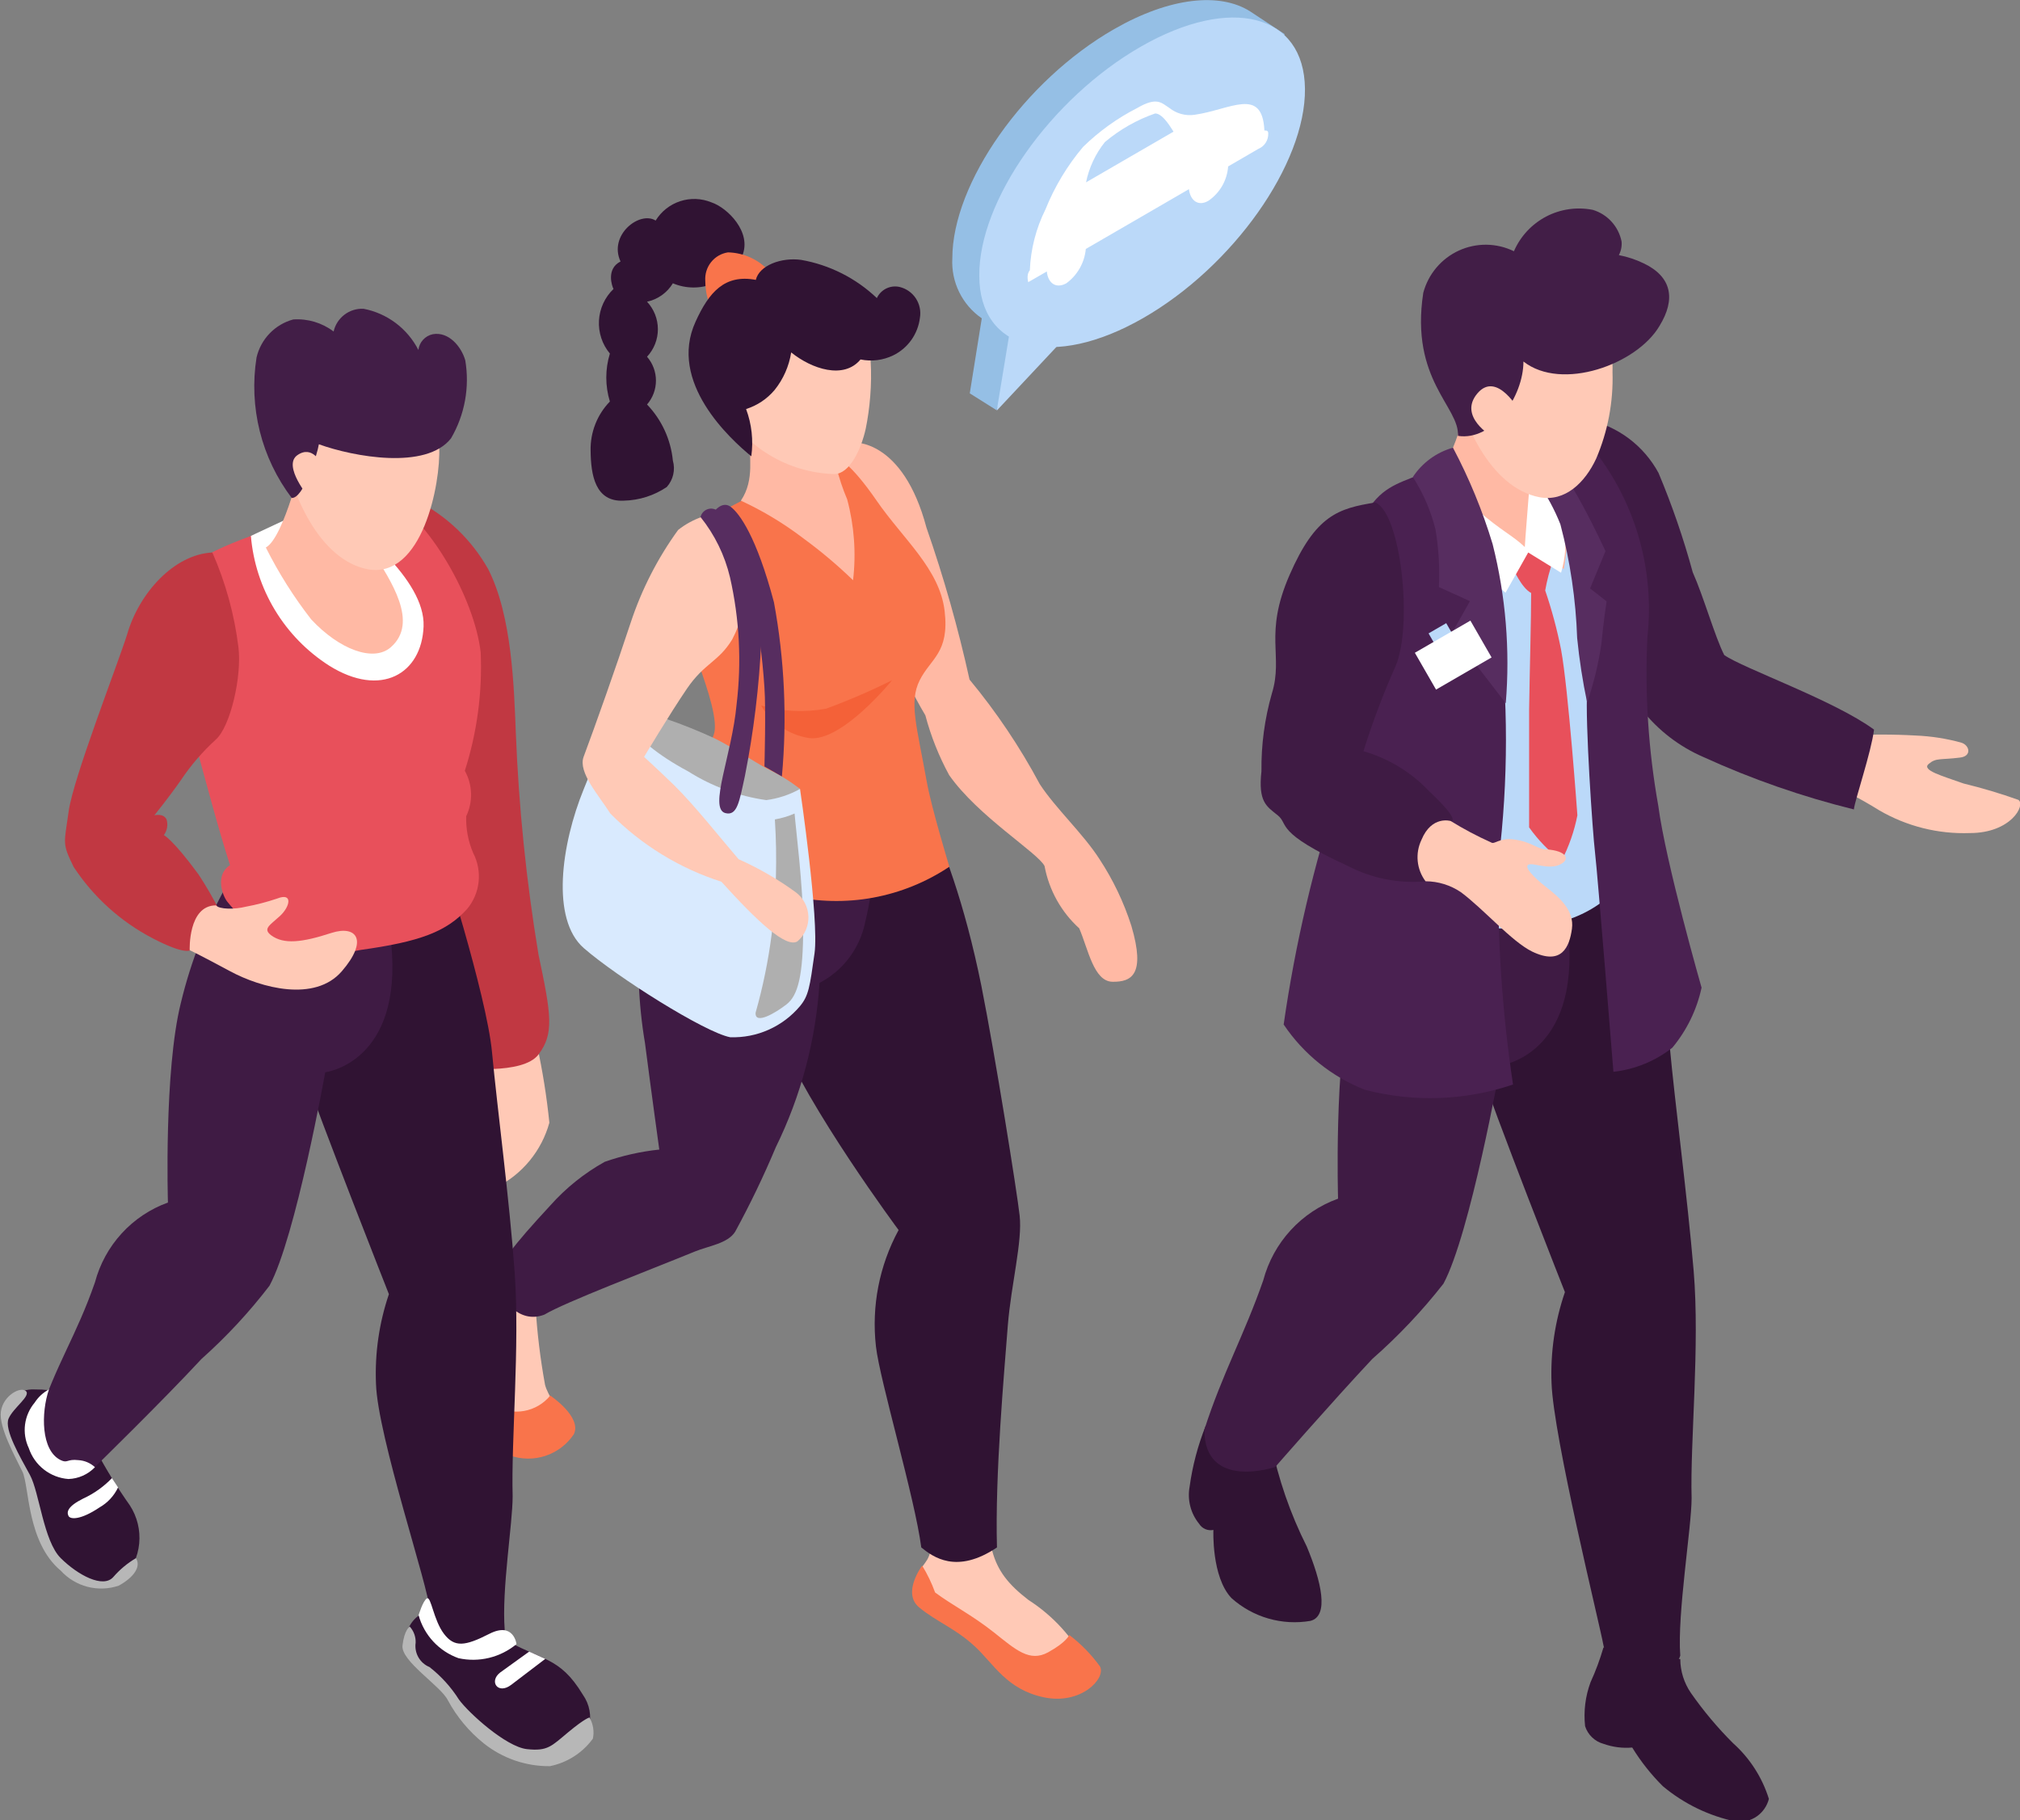 <?xml version="1.0" encoding="UTF-8"?> <svg xmlns="http://www.w3.org/2000/svg" width="212" height="191" viewBox="0 0 212 191" fill="none"><rect x="0" y="0" width="212" height="191" fill="#808080" stroke="none"/> <g clip-path="url(#clip0_8_501)"> <path d="M89.505 46.426C89.505 46.426 94.738 45.973 97.235 55.372C99.054 60.59 100.563 65.912 101.754 71.309C104.574 74.709 107.044 78.386 109.128 82.283C110.817 84.86 113.647 87.436 115.383 90.132C116.814 92.306 117.943 94.666 118.737 97.146C120.259 102.299 118.737 103.039 116.763 103.015C114.789 102.991 114.218 99.627 113.266 97.409C111.372 95.689 110.093 93.392 109.627 90.872C108.937 89.488 102.634 85.647 99.614 81.329C98.534 79.345 97.695 77.239 97.116 75.055C94.856 71.309 89.195 59.428 89.195 59.428L85.461 49.599L89.505 46.426Z" fill="#FFB9A4"></path> <path d="M96.022 148.582C98.328 149.314 100.74 149.653 103.158 149.584C103.158 150.992 103.705 152.59 103.681 153.878C103.491 162.157 103.681 164.614 107.938 167.882C110.532 169.545 112.641 171.866 114.051 174.61C115.336 176.71 112.743 177.545 110.84 176.996C106.654 176.065 103.158 171.461 100.922 170.554C98.686 169.648 95.594 168.503 96.165 166.045C96.736 163.588 97.544 164.352 97.758 161.966C97.996 158.745 96.593 153.186 96.022 148.582Z" fill="#FFC9B6"></path> <path d="M96.783 164.28C97.329 165.17 97.783 166.113 98.139 167.095C99.899 168.407 102.04 169.481 104.323 171.294C106.607 173.107 108.057 174.443 110.008 173.37C111.958 172.296 112.22 171.556 112.22 171.556C113.457 172.494 114.547 173.612 115.455 174.873C116.073 176.137 113.433 178.928 109.532 178.093C105.631 177.258 104.323 174.61 102.278 172.725C100.232 170.841 98.329 170.197 96.474 168.67C94.619 167.143 96.783 164.28 96.783 164.28Z" fill="#F9744B"></path> <path d="M56.205 137.083C56.372 139.844 56.705 142.593 57.204 145.314C57.799 147.556 61.367 150.395 57.204 152.184C53.041 153.974 51.472 150.705 50.282 147.58C49.093 144.455 47.048 137.584 48.237 135.222C48.784 134.148 49.046 134.029 50.068 133.91C51.521 133.774 52.862 133.071 53.803 131.954C54.754 133.671 56.205 137.083 56.205 137.083Z" fill="#FFC9B6"></path> <path d="M93.881 79.42C93.881 79.42 99.471 86.029 102.991 103.421C104.466 110.84 106.749 125.154 107.011 127.54C107.32 130.26 106.131 134.697 105.774 139.039C105.393 144.025 104.418 154.642 104.632 162.371C100.375 165.234 97.901 163.35 96.688 162.371C96.022 157.194 92.335 144.86 91.931 141.282C91.452 137.062 92.282 132.796 94.309 129.067C94.309 129.067 84.795 116.28 81.632 108.383C79.312 101.752 77.717 94.889 76.875 87.913L93.881 79.42Z" fill="#301333"></path> <path d="M91.574 82.355C92.186 87.223 91.912 92.162 90.765 96.931C90.472 98.251 89.894 99.49 89.073 100.562C88.251 101.634 87.205 102.512 86.008 103.134C85.626 109.131 84.066 114.993 81.418 120.383C80.149 123.404 78.728 126.358 77.16 129.234C76.399 130.475 74.353 130.737 72.95 131.31C68.003 133.337 59.321 136.63 57.133 137.942C54.421 138.991 52.209 136.224 52.376 133.814C52.376 132.622 53.779 130.785 57.751 126.49C59.385 124.654 61.315 123.106 63.46 121.91C65.314 121.259 67.238 120.827 69.192 120.622C69.192 120.622 68.359 114.61 67.693 109.456C66.982 105.265 66.83 100.996 67.242 96.764C67.793 92.573 69.133 88.526 71.19 84.836L91.574 82.355Z" fill="#3F1B44"></path> <path d="M87.983 48.12C87.983 48.12 89.243 48.525 92.002 52.533C94.761 56.541 98.615 59.69 99.138 64.104C99.661 68.518 97.663 69.09 96.522 71.38C95.38 73.671 96.212 76.152 97.259 81.997C97.758 84.788 99.637 90.943 99.637 90.943C97.215 92.561 94.489 93.666 91.626 94.191C88.763 94.716 85.824 94.65 82.988 93.997C78.66 92.758 74.618 90.674 71.095 87.866C71.095 87.866 74.092 79.277 74.9 77.106C75.899 74.458 70.857 64.295 70.143 60.406C69.43 56.517 77.041 52.724 81.513 50.863C85.984 49.002 87.983 48.12 87.983 48.12Z" fill="#F9744B"></path> <path d="M78.778 46.426C78.849 45.353 78.849 44.278 78.778 43.205C80.718 44.667 83.006 45.596 85.414 45.901C85.896 47.154 86.721 48.245 87.792 49.05C88.075 50.192 88.449 51.309 88.91 52.39C89.653 55.156 89.863 58.039 89.529 60.883C87.895 59.301 86.155 57.835 84.32 56.494C82.282 54.937 80.081 53.609 77.755 52.533C79.277 50.291 78.516 47.69 78.778 46.426Z" fill="#FFB9A4"></path> <path d="M74.9 35.38C75.733 33.758 81.537 30.442 82.821 30.036C84.031 29.607 85.346 29.577 86.574 29.95C87.802 30.323 88.879 31.081 89.647 32.112C91.788 34.712 91.717 40.796 90.861 44.971C90.385 47.142 89.172 49.742 87.554 49.742C85.142 49.673 82.789 48.978 80.725 47.723C78.661 46.469 76.957 44.698 75.781 42.585C75.029 41.561 74.553 40.36 74.399 39.098C74.245 37.836 74.417 36.556 74.9 35.38Z" fill="#FFC9B6"></path> <path d="M61.985 47.285C61.964 46.334 62.132 45.389 62.479 44.504C62.826 43.619 63.345 42.813 64.007 42.132C63.505 40.491 63.505 38.738 64.007 37.098C63.2 36.131 62.791 34.893 62.862 33.635C62.932 32.376 63.478 31.192 64.387 30.322C64.245 30.06 63.579 28.223 65.125 27.436C63.84 24.668 67.123 22.092 68.811 23.141C69.403 22.18 70.316 21.46 71.388 21.11C72.46 20.761 73.62 20.804 74.663 21.233C76.328 21.782 78.944 24.358 77.897 26.839C77.302 28.18 76.207 29.234 74.846 29.773C73.485 30.313 71.968 30.296 70.619 29.726C70.322 30.216 69.928 30.64 69.462 30.972C68.996 31.304 68.467 31.538 67.907 31.658C68.638 32.441 69.045 33.473 69.045 34.545C69.045 35.617 68.638 36.649 67.907 37.432C68.51 38.126 68.842 39.016 68.842 39.937C68.842 40.857 68.51 41.747 67.907 42.442C69.446 44.045 70.401 46.12 70.619 48.334C70.754 48.812 70.767 49.317 70.654 49.801C70.542 50.285 70.309 50.733 69.977 51.102C68.646 52 67.085 52.497 65.481 52.533C62.461 52.7 62.009 49.837 61.985 47.285Z" fill="#301333"></path> <path d="M76.399 26.481C77.228 26.5 78.045 26.689 78.798 27.038C79.55 27.387 80.224 27.888 80.775 28.509C80.936 28.52 81.087 28.589 81.2 28.703C81.314 28.817 81.383 28.969 81.394 29.13C81.428 29.206 81.433 29.293 81.406 29.372C81.38 29.452 81.324 29.518 81.251 29.559C80.688 30.279 79.94 30.832 79.087 31.157C78.139 31.87 77.088 32.434 75.971 32.827C74.353 33.114 74.02 30.585 74.02 29.463C73.971 28.758 74.188 28.059 74.628 27.506C75.069 26.953 75.701 26.587 76.399 26.481Z" fill="#F9744B"></path> <path d="M72.998 33.758C74.401 30.657 76.066 28.748 79.325 29.368C79.681 27.841 82.012 26.983 84.082 27.269C87.065 27.793 89.828 29.187 92.026 31.277C92.231 30.84 92.578 30.486 93.01 30.273C93.443 30.061 93.935 30.002 94.404 30.108C95.106 30.273 95.718 30.701 96.116 31.304C96.514 31.907 96.667 32.64 96.545 33.352C96.443 34.191 96.132 34.991 95.642 35.679C95.151 36.367 94.497 36.92 93.739 37.289C92.674 37.804 91.471 37.955 90.313 37.718C88.553 39.842 85.2 38.72 83.035 36.979C82.81 38.421 82.212 39.778 81.299 40.915C80.511 41.856 79.471 42.551 78.302 42.919C78.892 44.502 79.08 46.207 78.849 47.881C76.613 46.044 70.096 40.104 72.998 33.758Z" fill="#301333"></path> <path d="M57.751 146.435C57.057 147.283 56.084 147.855 55.007 148.048C53.93 148.24 52.819 148.041 51.876 147.485C50.737 144.917 49.891 142.227 49.355 139.469C49.319 138.005 49.561 136.547 50.068 135.174C50.158 134.758 50.158 134.327 50.068 133.91C50.068 133.91 47.5 133.671 47.262 135.89C47.413 139.092 48.013 142.256 49.046 145.29C49.545 146.817 50.996 151.612 53.493 152.709C54.702 153.145 56.02 153.164 57.24 152.762C58.46 152.36 59.51 151.56 60.225 150.491C61.105 148.677 57.751 146.435 57.751 146.435Z" fill="#F9744B"></path> <path d="M93.62 71.38C93.62 71.38 88.316 77.941 84.89 77.44C83.855 77.276 82.869 76.885 82.002 76.296C81.135 75.706 80.407 74.932 79.872 74.029C82.091 74.664 84.427 74.778 86.698 74.363C89.057 73.494 91.368 72.499 93.62 71.38Z" fill="#F46138"></path> <path d="M83.963 82.784C83.963 82.784 85.984 96.478 85.485 100.033C84.986 103.588 84.867 104.47 83.963 105.568C83.067 106.633 81.943 107.48 80.674 108.046C79.405 108.613 78.025 108.883 76.637 108.836C73.973 108.335 64.744 102.514 61.271 99.484C57.799 96.454 58.893 88.605 61.271 82.784C63.65 76.963 64.792 73.933 64.792 73.933L83.963 82.784Z" fill="#D9EAFE"></path> <path d="M83.963 82.784C82.865 83.394 81.663 83.791 80.419 83.953C77.51 83.543 74.721 82.518 72.237 80.947C65.505 77.369 64.72 73.933 64.72 73.933C68.231 74.755 71.649 75.93 74.924 77.44C76.494 78.18 79.42 80.088 80.466 80.637C81.708 81.22 82.88 81.941 83.963 82.784Z" fill="#AFAFAF"></path> <path d="M81.323 85.981C82.035 85.86 82.73 85.651 83.392 85.361C83.511 86.935 84.296 92.947 84.296 97.289C84.296 102.371 83.749 104.447 82.559 105.377C81.37 106.307 79.206 107.572 79.301 106.26C80.069 103.554 80.634 100.795 80.99 98.005C81.469 94.016 81.58 89.991 81.323 85.981Z" fill="#AFAFAF"></path> <path d="M73.759 54.203C72.82 54.519 71.943 54.995 71.166 55.611C69.02 58.571 67.343 61.846 66.195 65.321C64.697 69.877 62.461 76.176 61.248 79.42C60.653 81.043 62.841 83.452 64.054 85.361C67.308 88.653 71.306 91.108 75.709 92.518C79.467 96.669 82.512 99.532 83.701 98.768C84.073 98.448 84.37 98.047 84.567 97.596C84.765 97.145 84.859 96.656 84.843 96.164C84.827 95.672 84.701 95.189 84.475 94.752C84.248 94.315 83.927 93.935 83.535 93.639C81.658 92.267 79.641 91.099 77.517 90.156C75.662 88.009 72.926 84.526 70.714 82.355C68.859 80.566 67.598 79.42 67.598 79.42C67.598 79.42 70.239 74.983 72.094 72.263C73.949 69.543 75.4 69.472 76.851 67.086C78.611 63.675 80.514 56.374 73.759 54.203Z" fill="#FFC9B6"></path> <path d="M75.543 53.822C78.04 56.207 79.943 62.148 79.895 67.253C79.678 72.005 79.105 76.734 78.183 81.4C77.588 84.144 77.374 85.647 76.114 85.313C74.353 84.812 76.827 79.182 77.303 73.933C77.843 69.473 77.609 64.953 76.613 60.573C76.063 58.262 75.007 56.102 73.521 54.251C73.57 54.039 73.679 53.846 73.834 53.694C73.989 53.542 74.184 53.438 74.396 53.392C74.608 53.347 74.828 53.364 75.031 53.44C75.234 53.516 75.412 53.648 75.543 53.822Z" fill="#572D60"></path> <path d="M82.06 81.472C82.619 75.371 82.339 69.222 81.227 63.197C79.396 56.279 77.588 53.845 76.684 53.177C75.781 52.509 74.924 53.702 74.924 53.702C76.489 56.46 77.81 59.35 78.873 62.339C79.563 65.569 80.016 68.847 80.228 72.144C80.395 74.363 80.228 80.422 80.228 80.422L82.06 81.472Z" fill="#572D60"></path> <path d="M10.061 152.161C11.126 154.167 12.318 156.104 13.629 157.958C14.397 159.14 14.743 160.548 14.609 161.952C14.475 163.356 13.869 164.673 12.892 165.688C11.06 167.501 6.85 165.473 5.399 163.302C3.021 159.89 3.378 156.383 2.735 155.19C2.355 154.499 1.855 152.805 1.189 151.564C0.699 150.732 0.391 149.805 0.285 148.844C0.3 148.421 0.4 148.006 0.578 147.622C0.755 147.238 1.008 146.893 1.321 146.609C1.633 146.324 1.999 146.105 2.397 145.965C2.796 145.824 3.218 145.765 3.639 145.791C6.018 145.791 5.732 146.149 6.517 146.721C8.042 148.284 9.246 150.132 10.061 152.161Z" fill="#301333"></path> <path d="M11.75 155.095C10.886 155.994 9.861 156.722 8.729 157.242C7.064 158.077 6.993 158.65 7.183 159.055C7.373 159.461 8.491 159.485 10.442 158.173C11.291 157.69 11.972 156.957 12.392 156.073L11.75 155.095Z" fill="white"></path> <path d="M14.271 163.493C13.376 164.018 12.573 164.687 11.893 165.473C10.822 166.69 8.182 165.282 6.375 163.493C4.567 161.703 4.139 156.598 3.14 154.761C2.141 152.924 0.404 149.99 0.904 148.845C1.403 147.699 3.282 146.459 2.712 145.958C2.141 145.457 0.333 146.435 0.095 148.105C-0.143 149.775 1.617 152.876 2.355 154.427C3.092 155.978 2.807 161.823 6.375 164.805C7.128 165.631 8.105 166.22 9.186 166.5C10.267 166.779 11.406 166.738 12.464 166.379C13.986 165.544 14.842 164.423 14.271 163.493Z" fill="#B7B7B7"></path> <path d="M52.495 171.771C56.847 174.324 58.679 173.704 61.176 177.831C61.526 178.326 61.763 178.892 61.871 179.49C61.978 180.087 61.954 180.7 61.8 181.287C61.646 181.874 61.365 182.42 60.978 182.886C60.591 183.352 60.106 183.728 59.559 183.986C56.728 185.775 55.182 184.582 51.71 182.507C48.237 180.431 46.215 175.684 44.883 175.111C44.311 174.944 43.799 174.616 43.405 174.167C43.012 173.718 42.754 173.166 42.662 172.576C42.57 171.986 42.647 171.381 42.884 170.833C43.122 170.285 43.51 169.816 44.003 169.481C47.048 166.833 52.495 171.771 52.495 171.771Z" fill="#301333"></path> <path d="M43.004 170.674C43.423 171.135 43.645 171.744 43.623 172.368C43.546 172.894 43.647 173.432 43.91 173.895C44.173 174.357 44.582 174.718 45.074 174.92C46.292 175.871 47.338 177.025 48.166 178.332C49.188 179.739 53.113 183.294 55.301 183.533C57.489 183.771 57.87 183.223 59.654 181.743C61.438 180.264 61.866 180.217 61.866 180.217C62.255 180.886 62.382 181.677 62.223 182.435C61.131 183.932 59.518 184.962 57.704 185.322C55.192 185.343 52.75 184.501 50.782 182.936C49.232 181.694 47.946 180.153 47 178.403C46.287 176.924 42.053 174.3 42.243 172.654C42.433 171.008 43.004 170.674 43.004 170.674Z" fill="#B7B7B7"></path> <path d="M57.228 174.062L53.66 176.781C52.257 177.855 51.282 176.423 52.495 175.493L55.539 173.298L57.228 174.062Z" fill="white"></path> <path d="M56.348 109.623C56.941 112.324 57.377 115.056 57.656 117.806C57.255 119.255 56.557 120.603 55.607 121.766C54.657 122.928 53.475 123.879 52.138 124.558C49.759 125.584 48.475 111.556 48.475 111.556L56.348 109.623Z" fill="#FFC9B6"></path> <path d="M43.789 52.557C46.916 54.159 49.505 56.648 51.234 59.714C53.755 64.653 53.945 72.192 54.136 76.891C54.443 84.687 55.237 92.456 56.514 100.152C57.846 106.45 58.179 108.454 56.514 110.649C54.849 112.844 48.308 112.033 48.308 112.033C48.308 112.033 41.173 90.848 40.53 84.812C39.888 78.776 40.53 54.108 40.53 54.108L43.789 52.557Z" fill="#C13842"></path> <path d="M46.096 88.939C46.096 88.939 51.067 104.327 51.638 110.411C52.209 116.494 53.47 125.846 54.017 133.552C54.564 141.258 53.636 151.135 53.803 156.98C53.803 159.962 52.637 166.761 52.97 171.008C52.161 173.704 48.808 173.823 46.762 172.32C45.767 171.425 45.161 170.175 45.074 168.837C45.074 166.809 39.627 150.729 39.46 145.194C39.329 142.004 39.789 138.817 40.816 135.795C40.816 135.795 33.847 118.164 31.444 111.246C30.084 106.28 30.084 101.038 31.444 96.073L46.096 88.939Z" fill="#301333"></path> <path d="M24 92.518C21.741 96.5 20.052 100.78 18.981 105.234C17.197 112.391 17.625 126.18 17.625 126.18C15.768 126.851 14.102 127.963 12.768 129.422C11.434 130.88 10.473 132.641 9.966 134.554C7.992 140.232 5.899 143.095 4.02 148.868C3.949 149.633 4.062 150.403 4.351 151.113C4.64 151.824 5.096 152.454 5.68 152.951C6.263 153.447 6.958 153.795 7.704 153.965C8.45 154.135 9.226 154.121 9.966 153.926C9.966 153.926 17.102 146.96 21.145 142.594C23.76 140.265 26.149 137.693 28.281 134.912C31.04 129.83 34.132 112.51 34.132 112.51C34.132 112.51 42.314 111.532 41.054 98.935C40.269 90.418 24 92.518 24 92.518Z" fill="#3F1B44"></path> <path d="M32.277 54.227C34.948 53.252 37.703 52.525 40.507 52.056C44.883 54.227 49.807 62.72 50.449 68.47C50.629 72.671 50.065 76.871 48.784 80.876C49.188 81.601 49.412 82.413 49.436 83.244C49.461 84.074 49.286 84.898 48.927 85.647C48.888 86.974 49.139 88.293 49.664 89.512C50.147 90.444 50.343 91.499 50.229 92.544C50.115 93.588 49.695 94.575 49.022 95.381C46.858 97.766 44.051 98.816 37.843 99.675C35.273 100.202 32.609 100.009 30.141 99.117C27.674 98.225 25.5 96.668 23.857 94.617C23.31 93.925 22.572 91.778 24.142 90.776C22.953 87.126 21.764 82.569 20.551 78.18C18.791 71.595 15.794 64.724 19.671 59.762C21.336 57.639 28.876 55.348 32.277 54.227Z" fill="#E8505B"></path> <path d="M34.18 52.557C37.319 55.277 44.645 60.74 44.455 65.726C44.265 70.713 39.983 73.241 34.56 69.854C32.234 68.373 30.281 66.373 28.853 64.01C27.425 61.647 26.562 58.985 26.331 56.231L34.18 52.557Z" fill="white"></path> <path d="M31.849 47.762C31.849 47.762 37.248 54.919 39.127 57.925C41.006 60.931 44.003 65.321 41.006 67.921C39.199 69.496 35.607 68.16 32.657 64.987C30.828 62.638 29.234 60.112 27.9 57.448C29.827 56.422 31.849 47.762 31.849 47.762Z" fill="#FFB9A4"></path> <path d="M46.096 46.903C46.182 44.152 45.25 41.467 43.48 39.364C41.231 37.787 38.46 37.146 35.75 37.575C31.872 37.837 29.137 42.132 29.827 47.118C30.469 51.698 33.514 58.784 38.628 59.738C44.312 60.74 46.263 50.792 46.096 46.903Z" fill="#FFC9B6"></path> <path d="M26.925 37.503C27.149 36.552 27.626 35.68 28.304 34.978C28.983 34.277 29.837 33.773 30.778 33.519C32.295 33.417 33.798 33.866 35.012 34.784C35.173 34.08 35.576 33.455 36.15 33.019C36.724 32.583 37.433 32.363 38.152 32.398C39.375 32.632 40.529 33.143 41.526 33.891C42.524 34.639 43.338 35.605 43.908 36.716C43.958 36.32 44.129 35.949 44.397 35.654C44.665 35.36 45.018 35.156 45.407 35.07C47.095 34.76 48.427 36.382 48.832 37.813C49.306 40.633 48.776 43.53 47.333 45.996C44.717 49.337 37.105 47.929 33.466 46.617C33.3 47.69 31.849 52.343 30.612 52.247C29.037 50.166 27.898 47.788 27.265 45.254C26.631 42.72 26.515 40.083 26.925 37.503Z" fill="#421E47"></path> <path d="M33.728 48.669C33.728 48.669 32.8 46.641 31.206 47.762C29.613 48.883 32.467 52.247 32.467 52.247L33.728 48.669Z" fill="#FFC9B6"></path> <path d="M22.287 57.973C23.676 61.13 24.598 64.473 25.022 67.897C25.403 70.927 24.19 76.247 22.644 77.607C21.266 78.864 20.045 80.281 19.005 81.83C17.744 83.643 16.198 85.552 16.198 85.552C16.198 85.552 17.126 85.289 17.482 85.981C17.566 86.259 17.584 86.552 17.534 86.838C17.485 87.124 17.369 87.394 17.197 87.627C17.197 87.627 18.125 88.057 20.836 91.754C21.645 92.984 22.384 94.258 23.048 95.572C22.622 95.726 22.235 95.973 21.914 96.295C21.593 96.616 21.347 97.005 21.193 97.432C20.884 98.231 20.485 98.991 20.004 99.699C20.004 99.699 19.456 100.248 16.031 98.458C12.673 96.712 9.816 94.133 7.73 90.967C6.493 88.438 6.731 88.581 7.207 85.122C7.683 81.663 12.345 69.734 13.344 66.561C14.604 62.196 18.291 58.164 22.287 57.973Z" fill="#C13842"></path> <path d="M54.207 172.511C54.207 172.511 53.922 170.125 51.353 171.437C48.784 172.749 47.69 172.869 46.596 171.437C45.502 170.006 45.24 167.477 44.812 167.715C44.384 167.954 43.932 169.481 43.932 169.481C44.218 170.514 44.747 171.464 45.476 172.248C46.204 173.033 47.111 173.631 48.118 173.99C49.178 174.224 50.278 174.213 51.333 173.956C52.388 173.7 53.371 173.206 54.207 172.511Z" fill="white"></path> <path d="M9.966 153.95C9.49 153.51 8.876 153.249 8.23 153.21C7.017 153.067 7.112 153.568 6.375 153.21C4.281 152.208 4.305 148.224 5.138 145.791C4.529 146.116 4.013 146.593 3.639 147.174C3.09 147.826 2.739 148.623 2.629 149.469C2.52 150.315 2.655 151.175 3.021 151.946C3.318 152.838 3.872 153.622 4.613 154.199C5.354 154.777 6.248 155.121 7.183 155.19C8.237 155.157 9.235 154.711 9.966 153.95Z" fill="white"></path> <path d="M22.668 94.999C23.024 95.428 24.642 95.428 25.784 95.142C26.904 94.934 28.009 94.647 29.09 94.283C30.779 93.615 30.445 95.142 29.375 96.12C28.305 97.098 27.544 97.456 28.471 98.148C29.779 99.102 31.659 98.912 34.798 97.886C37.415 97.051 38.699 98.649 35.869 101.918C33.038 105.186 27.401 103.659 24.166 101.918C20.931 100.176 19.909 99.699 19.909 99.699C19.909 99.699 19.718 94.999 22.668 94.999Z" fill="#FFC9B6"></path> <path d="M193.923 77.178C196.3 77.043 198.682 77.043 201.059 77.178C202.667 77.244 204.263 77.492 205.816 77.917C206.72 78.18 206.981 79.349 205.697 79.492C203.627 79.754 203.199 79.492 202.414 80.16C201.629 80.828 203.889 81.424 206.077 82.212C208.024 82.684 209.946 83.257 211.833 83.929C212.618 84.478 211.049 87.412 206.743 87.412C203.411 87.532 200.113 86.705 197.229 85.027C195.211 83.77 193.095 82.677 190.902 81.758L193.923 77.178Z" fill="#FFC9B6"></path> <path d="M196.682 76.558C192.543 73.504 182.91 70.116 180.96 68.732C179.985 66.824 178.795 62.601 177.654 60.048C176.687 56.498 175.487 53.015 174.062 49.623C173.298 48.212 172.24 46.983 170.959 46.019C169.678 45.056 168.205 44.381 166.641 44.04C166.24 43.875 165.799 43.835 165.375 43.924C164.951 44.014 164.563 44.228 164.263 44.541C163.559 45.812 163.3 47.281 163.525 48.716C163.525 50.863 163.525 52.987 163.525 55.134C163.525 57.71 167.521 63.865 168.282 64.939C169.043 66.013 171.66 73.074 172.326 74.482C174.04 76.648 176.263 78.353 178.795 79.444C183.871 81.76 189.15 83.597 194.565 84.931C194.684 83.882 196.373 78.991 196.682 76.558Z" fill="#3F1B44"></path> <path d="M169.567 87.651C169.567 87.651 174.657 103.373 175.228 109.647C175.798 115.922 177.083 125.441 177.749 133.337C178.415 141.234 177.368 151.326 177.535 157.194C177.535 160.248 176.013 169.362 176.346 173.727C175.513 176.471 168.853 175.946 168.282 172.63C167.925 170.602 163.026 150.801 162.835 145.123C162.711 141.882 163.187 138.647 164.239 135.58C164.239 135.58 157.103 117.544 154.725 110.458C153.34 105.375 153.34 100.011 154.725 94.927L169.567 87.651Z" fill="#301333"></path> <path d="M168.282 172.869C167.921 174.117 167.468 175.337 166.926 176.519C166.383 177.988 166.188 179.565 166.356 181.123C166.499 181.572 166.753 181.978 167.094 182.303C167.435 182.629 167.852 182.863 168.306 182.984C169.266 183.324 170.288 183.455 171.303 183.366C172.209 184.841 173.287 186.202 174.514 187.421C176.738 189.28 179.385 190.559 182.221 191.143C182.982 191.225 183.747 191.028 184.376 190.59C185.005 190.152 185.456 189.501 185.646 188.757C184.944 186.504 183.645 184.483 181.888 182.912C180.26 181.29 178.779 179.526 177.463 177.64C176.743 176.595 176.354 175.356 176.345 174.085L168.282 172.869Z" fill="#301333"></path> <path d="M126.539 149.608C125.718 151.662 125.151 153.809 124.85 156.002C124.725 156.684 124.749 157.385 124.922 158.057C125.094 158.728 125.411 159.354 125.849 159.89C126.003 160.138 126.23 160.333 126.497 160.448C126.765 160.563 127.062 160.593 127.347 160.534C127.347 160.534 127.133 165.473 129.25 167.692C130.363 168.686 131.685 169.417 133.118 169.83C134.551 170.243 136.058 170.328 137.528 170.077C139.526 169.576 138.669 165.926 137.147 162.276C135.415 158.835 134.151 155.176 133.389 151.397C128.846 150.324 126.539 149.608 126.539 149.608Z" fill="#301333"></path> <path d="M146.947 91.301C144.643 95.376 142.914 99.752 141.809 104.303C140.001 111.747 140.43 125.775 140.43 125.775C138.528 126.459 136.82 127.596 135.453 129.087C134.086 130.579 133.1 132.381 132.58 134.339C130.559 140.137 128.299 144.097 126.396 150.013C126.396 156.455 133.841 153.926 133.841 153.926C133.841 153.926 139.835 147.055 144.021 142.594C146.75 140.2 149.25 137.556 151.49 134.697C154.296 129.496 157.46 111.794 157.46 111.794C157.46 111.794 165.832 110.792 164.596 97.886C163.597 89.154 146.947 91.301 146.947 91.301Z" fill="#3F1B44"></path> <path d="M155.414 47.977C158.154 46.974 160.981 46.231 163.858 45.758C168.306 47.977 171.113 56.35 171.755 62.219C172.041 66.624 171.533 71.045 170.256 75.269C170.709 76.004 170.989 76.833 171.076 77.693C171.162 78.552 171.053 79.42 170.756 80.231C170.613 81.424 172.754 83.023 173.135 84.168C173.618 85.122 173.813 86.198 173.694 87.262C173.576 88.326 173.15 89.332 172.469 90.156C170.233 92.542 168.044 96.621 160.576 97.313C153.107 98.005 147.565 95.524 145.282 92.542C144.735 91.826 145.282 86.458 146.875 85.385C145.662 81.663 144.497 76.987 143.212 72.502C141.405 65.774 139.764 59.285 143.664 54.203C145.591 52.008 151.942 49.122 155.414 47.977Z" fill="#BBD9F9"></path> <path d="M154.653 39.913C157.594 42.088 160.248 44.63 162.55 47.476C164.477 50.529 165.166 52.629 164.144 59.691C158.697 57.782 151.989 53.607 150.705 49.814C152.584 48.812 154.653 39.913 154.653 39.913Z" fill="#FFB9A4"></path> <path d="M163.834 68.16C163.418 66.057 162.862 63.985 162.169 61.957C162.361 60.878 162.639 59.817 163.002 58.784L160.338 57.734L158.792 59.619C158.792 59.619 159.672 61.694 160.695 62.219C160.695 64.939 160.552 69.925 160.481 74.434C160.481 81.591 160.481 86.816 160.481 86.816C161.431 88.151 162.578 89.334 163.882 90.323C164.661 88.82 165.222 87.214 165.547 85.552C165.547 85.552 164.596 72.263 163.834 68.16Z" fill="#E8505B"></path> <path d="M148.826 50.148C151.039 51.072 153.152 52.223 155.129 53.583C157.507 55.659 158.792 56.207 160.029 57.4C160.029 57.09 160.481 51.484 160.481 51.484C160.481 51.484 162.55 51.746 162.526 51.794C163.37 52.746 163.945 53.908 164.191 55.158C164.43 56.81 164.309 58.495 163.834 60.096L160.386 57.973L158.007 62.196C155.67 60.241 153.438 58.163 151.323 55.969C149.983 54.29 149.12 52.279 148.826 50.148Z" fill="white"></path> <path d="M162.169 47.022C162.169 47.022 163.644 43.396 166.927 46.76C169.207 49.535 170.91 52.74 171.935 56.186C172.96 59.632 173.287 63.249 172.897 66.824C172.611 72.757 172.994 78.703 174.038 84.549C174.823 90.538 178.581 103.635 178.581 103.635C178.081 105.952 177.028 108.114 175.513 109.933C173.726 111.337 171.585 112.213 169.329 112.462C169.329 112.462 167.664 91.659 167.402 89.488C167.141 87.317 166.356 75.818 166.57 72.406C166.319 66.571 165.522 60.772 164.191 55.086C162.747 52.291 160.931 49.707 158.792 47.404L162.169 47.022Z" fill="#4A2151"></path> <path d="M161.384 50.625C162.351 51.986 163.15 53.46 163.763 55.014C164.793 58.912 165.384 62.913 165.523 66.943C165.75 69.219 166.1 71.481 166.57 73.719C167.259 71.71 167.761 69.641 168.068 67.54C168.306 65.034 168.615 63.102 168.615 63.102L166.879 61.742L168.496 57.83C168.496 57.83 164.239 48.525 162.431 48.001C160.623 47.476 161.384 50.625 161.384 50.625Z" fill="#572D60"></path> <path d="M150.705 49.002C154.049 53.758 156.292 59.203 157.27 64.939C158.31 73.376 158.31 81.91 157.27 90.347C157.117 98.193 157.626 106.038 158.792 113.798C153.77 115.494 148.364 115.685 143.236 114.347C139.771 112.984 136.801 110.596 134.721 107.5C135.937 99.034 137.895 90.691 140.572 82.569C141.976 78.537 141.095 69.758 139.454 64.7C138.479 61.718 141.833 55.158 144.449 52.342C146.162 50.482 148.302 50.315 150.705 49.002Z" fill="#4A2151"></path> <path d="M152.489 46.975C150.763 47.46 149.268 48.553 148.279 50.052C149.369 51.745 150.172 53.607 150.657 55.563C150.992 57.556 151.112 59.58 151.014 61.599L154.273 63.078L152.37 66.442L158.031 73.79C158.493 68.185 158.027 62.542 156.651 57.09C155.593 53.591 154.199 50.203 152.489 46.975Z" fill="#572D60"></path> <path d="M144.354 52.724C140.453 53.344 138.075 54.06 135.339 60.335C132.604 66.609 134.721 68.78 133.484 72.764C132.725 75.416 132.357 78.165 132.39 80.923C132.033 84.144 132.913 84.597 134.103 85.552C135.292 86.506 133.722 87.317 141.429 90.848C143.966 92.176 146.832 92.739 149.682 92.47L152.322 86.148C152.322 86.148 153.321 86.148 149.944 82.975C148.07 81.004 145.705 79.571 143.093 78.824C144.053 75.762 145.188 72.759 146.495 69.83C148.279 65.512 147.042 53.917 144.354 52.724Z" fill="#3F1B44"></path> <path d="M152.251 86.148C152.251 86.148 150.253 85.528 149.182 88.128C148.85 88.822 148.715 89.594 148.79 90.359C148.866 91.125 149.149 91.855 149.611 92.47C150.933 92.475 152.225 92.874 153.321 93.615C155.7 95.381 158.649 98.792 160.79 99.842C163.906 101.345 164.714 99.365 164.976 97.456C165.238 95.548 163.692 94.188 162.312 93.114C160.933 92.041 159.934 90.967 160.409 90.729C160.885 90.49 162.502 91.277 163.692 90.729C164.881 90.18 164.405 89.273 162.36 89.13C161.313 89.13 160.837 88.343 158.863 88.081C157.317 87.89 156.865 88.653 156.485 88.391C155.026 87.737 153.612 86.988 152.251 86.148Z" fill="#FFC9B6"></path> <path d="M152.852 67.247L150.998 68.32L149.928 66.461L151.781 65.387L152.852 67.247Z" fill="#BBD9F9"></path> <path d="M156.542 68.983L150.713 72.359L148.489 68.495L154.319 65.12L156.542 68.983Z" fill="white"></path> <path d="M169.234 39.054C169.329 36.236 168.38 33.482 166.57 31.324C164.259 29.701 161.411 29.043 158.625 29.487C154.653 29.75 151.87 34.259 152.56 39.245C153.226 44.016 156.342 51.173 161.575 52.175C164.239 52.676 166.332 50.672 167.521 48.12C168.745 45.26 169.33 42.165 169.234 39.054Z" fill="#FFC9B6"></path> <path d="M156.58 40.843C156.58 40.843 155.628 38.768 153.987 39.913C152.346 41.058 155.295 44.494 155.295 44.494L156.58 40.843Z" fill="#FFC9B6"></path> <path d="M149.373 30.728C149.63 29.759 150.098 28.858 150.743 28.092C151.388 27.326 152.194 26.712 153.103 26.294C154.013 25.877 155.003 25.667 156.003 25.678C157.003 25.69 157.988 25.924 158.887 26.362C159.566 24.8 160.757 23.517 162.262 22.727C163.768 21.937 165.498 21.688 167.164 22.02C167.92 22.246 168.6 22.674 169.133 23.259C169.665 23.843 170.028 24.561 170.185 25.336C170.232 25.831 170.133 26.329 169.9 26.768C170.797 26.942 171.668 27.23 172.492 27.627C175.465 29.034 175.894 31.396 174.157 34.211C171.779 38.243 163.906 41.082 159.886 37.933C159.886 41.607 156.675 46.307 153.012 45.734C153.202 42.704 147.969 39.865 149.373 30.728Z" fill="#421E47"></path> <path d="M159.505 43.181C159.505 43.181 157.127 38.839 155.058 41.273C152.988 43.706 156.58 45.782 156.58 45.782L159.505 43.181Z" fill="#FFC9B6"></path> <path d="M99.947 27.102C99.947 19.229 107.487 8.469 116.929 3.054C122.804 -0.31 128.037 -0.811 131.201 1.193L134.816 3.578C134.567 4.355 134.392 5.154 134.293 5.964C134.293 5.964 134.293 5.964 134.055 5.964C134.092 6.48 134.092 6.999 134.055 7.515C134.055 15.388 126.539 26.171 117.096 31.587C114.349 33.228 111.267 34.223 108.081 34.497L107.463 35.141L104.585 43.038L101.778 41.273L103.039 33.4C102.027 32.705 101.211 31.76 100.67 30.657C100.128 29.554 99.879 28.329 99.947 27.102Z" fill="#95BFE5"></path> <path d="M102.777 28.939C102.777 36.788 110.531 38.792 119.974 33.376C129.417 27.961 137.028 17.201 136.957 9.328C136.885 1.455 129.179 -0.525 119.736 4.891C110.293 10.306 102.706 21.066 102.777 28.939Z" fill="#BBD9F9"></path> <path d="M108.081 28.366C108.171 26.142 108.73 23.963 109.722 21.972C110.681 19.588 112.014 17.373 113.671 15.412C115.35 13.772 117.266 12.396 119.356 11.332C121.449 10.115 121.901 10.807 122.733 11.332C123.098 11.623 123.519 11.836 123.968 11.959C124.418 12.082 124.888 12.112 125.35 12.048C129.108 11.523 132.485 9.042 132.699 13.694C132.913 13.694 133.104 13.694 133.104 14.004C133.115 14.349 133.021 14.69 132.834 14.98C132.647 15.27 132.376 15.495 132.057 15.626L128.894 17.463C128.842 18.182 128.629 18.879 128.271 19.503C127.912 20.127 127.418 20.661 126.824 21.066C125.778 21.686 124.921 21.066 124.779 19.849L113.956 26.123C113.89 26.835 113.673 27.525 113.32 28.146C112.968 28.767 112.487 29.306 111.911 29.726C110.84 30.322 109.984 29.726 109.865 28.485L107.915 29.607C107.915 29.607 107.677 28.819 108.081 28.366Z" fill="white"></path> <path d="M113.98 19.133C114.295 17.589 114.972 16.141 115.954 14.911C117.516 13.592 119.306 12.574 121.235 11.905C122.091 11.905 122.995 13.598 123.161 13.813L113.98 19.133Z" fill="#BBD9F9"></path> <path d="M112.101 35.094L104.609 43.086L106.297 32.827L112.101 35.094Z" fill="#BBD9F9"></path> </g> <defs> <clipPath id="clip0_8_501"> <rect width="212" height="191" fill="white" transform="matrix(-1 0 0 1 212 0)"></rect> </clipPath> </defs> </svg> 